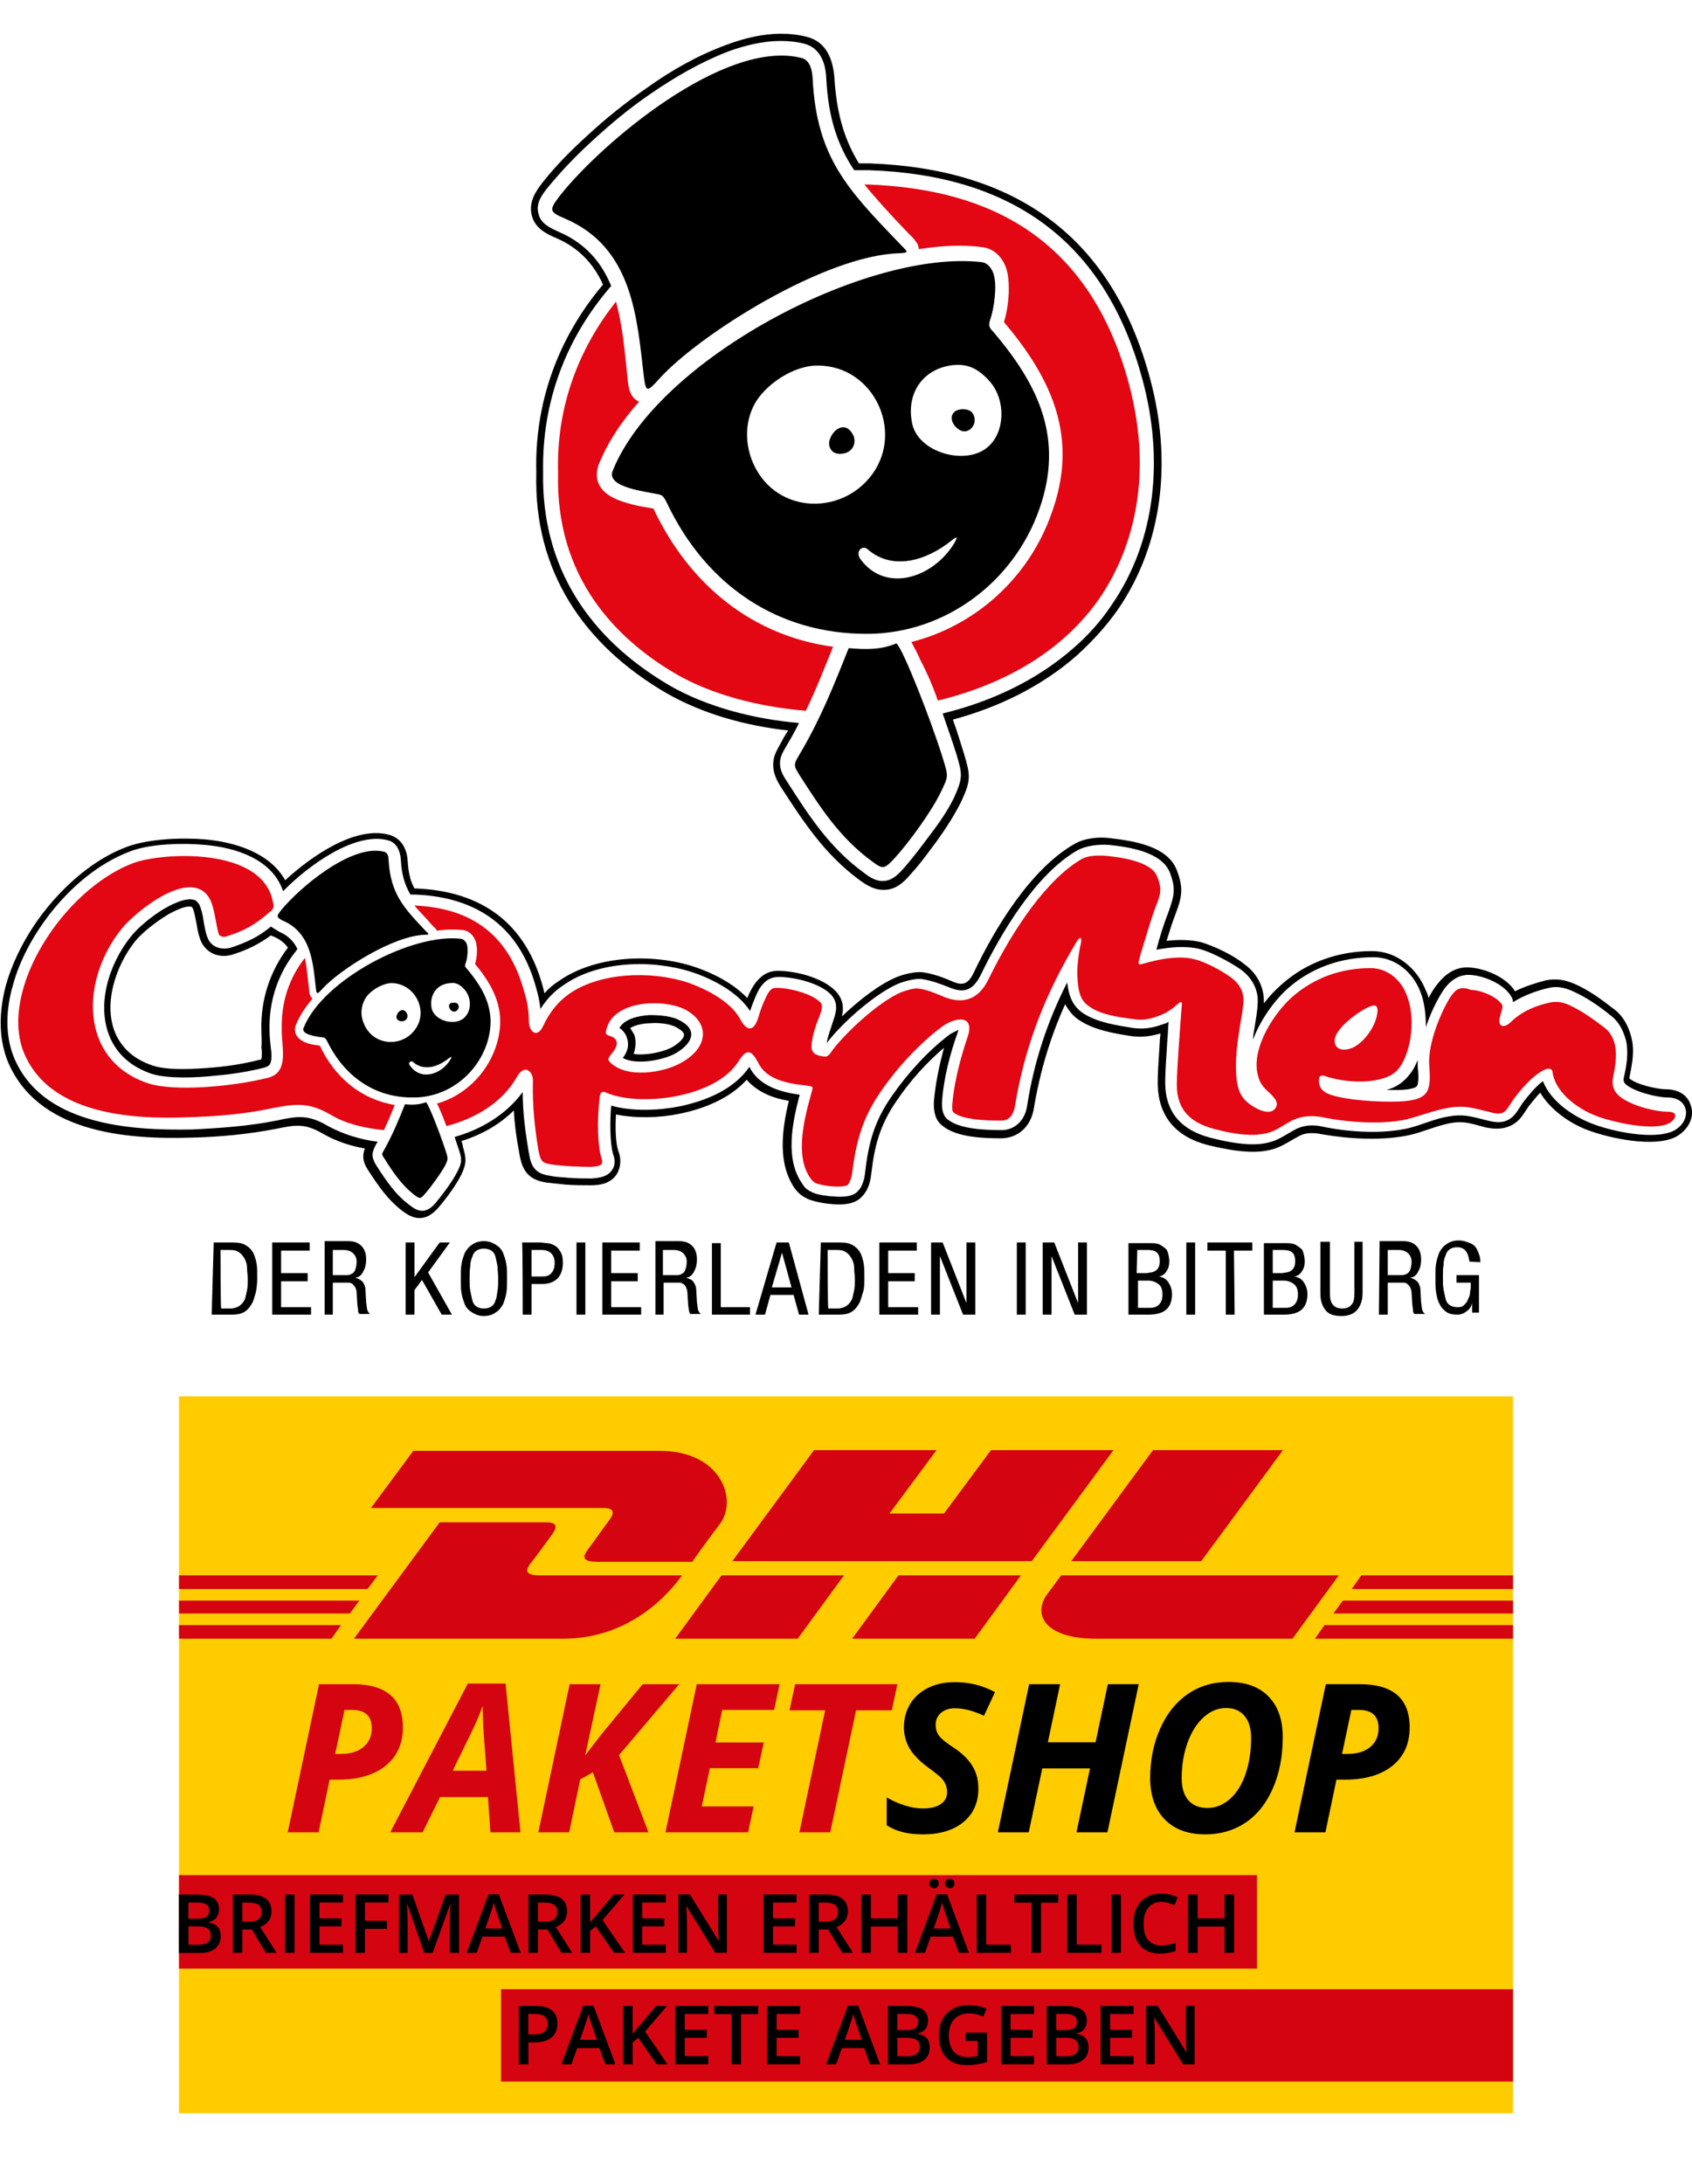 <?xml version="1.0" encoding="utf-8"?>
<!-- Generator: Adobe Illustrator 28.1.0, SVG Export Plug-In . SVG Version: 6.00 Build 0)  -->
<svg version="1.1" id="Ebene_1" xmlns="http://www.w3.org/2000/svg" xmlns:xlink="http://www.w3.org/1999/xlink" x="0px" y="0px"
	 viewBox="0 0 248.6 320.84" style="enable-background:new 0 0 248.6 320.84;" xml:space="preserve">
<style type="text/css">
	.st0{fill:#FFCC00;}
	.st1{fill:#D40511;}
	.st2{fill-rule:evenodd;clip-rule:evenodd;}
	.st3{fill-rule:evenodd;clip-rule:evenodd;fill:#E30613;}
</style>
<g>
	<rect x="26.3" y="205.1" class="st0" width="196" height="105.3"/>
	<g>
		<g>
			<g>
				<polygon class="st1" points="26.3,235.1 52.8,235.1 51.4,237 26.3,237 				"/>
				<polygon class="st1" points="26.3,231.4 55.5,231.4 54,233.4 26.3,233.4 				"/>
				<polygon class="st1" points="26.3,238.7 50.1,238.7 48.7,240.7 26.3,240.7 				"/>
			</g>
			<g>
				<polygon class="st1" points="222.3,237 195.9,237 197.3,235.1 222.3,235.1 				"/>
				<polygon class="st1" points="222.3,240.7 193.2,240.7 194.6,238.7 222.3,238.7 				"/>
				<polygon class="st1" points="200,231.4 222.3,231.4 222.3,233.4 198.6,233.4 				"/>
			</g>
		</g>
		<g>
			<path class="st1" d="M52,240.7l12.6-17.1h15.6c1.7,0,1.7,0.7,0.9,1.8c-0.9,1.2-2.3,3.2-3.2,4.3c-0.4,0.6-1.2,1.7,1.4,1.7h20.9
				c-1.7,2.4-7.4,9.3-17.5,9.3H52z"/>
			<path class="st1" d="M124,231.4l-6.8,9.3h-18l6.8-9.3H124z"/>
			<path class="st1" d="M150,231.4l-6.8,9.3h-18l6.8-9.3H150z"/>
			<path class="st1" d="M155.9,231.4c0,0-1.3,1.8-2,2.7c-2.3,3.1-0.3,6.6,7.1,6.6h28.9l6.8-9.3H155.9z"/>
		</g>
		<g>
			<path class="st1" d="M60.8,213l-6.3,8.5h34.1c1.7,0,1.7,0.7,0.9,1.8c-0.9,1.2-2.3,3.2-3.2,4.4c-0.4,0.6-1.2,1.7,1.4,1.7h14
				c0,0,2.2-3.1,4.1-5.6c2.6-3.5,0.2-10.7-8.9-10.7H60.8V213z"/>
			<polygon class="st1" points="151.6,229.3 107.6,229.3 119.6,213 137.6,213 130.7,222.3 138.7,222.3 145.6,213 163.6,213 			"/>
			<path class="st1" d="M188.5,213l-12,16.3h-19.1l12-16.3H188.5z"/>
		</g>
	</g>
</g>
<rect x="73.61" y="292.18" class="st1" width="148.69" height="13.57"/>
<g>
	<path d="M217.5,185.4c0-0.3,0-0.5-0.1-0.9c-0.1-0.3-0.2-0.6-0.4-1s-0.5-0.7-1-0.9s-1-0.4-1.7-0.4s-1.3,0.2-1.7,0.5
		c-0.5,0.3-0.8,0.7-1.1,1.2c-0.2,0.5-0.4,1.1-0.5,1.7c-0.1,0.6-0.1,1.3-0.1,2.1s0,1.5,0.1,2.1s0.2,1.2,0.5,1.7
		c0.2,0.5,0.6,0.9,1,1.2s1,0.4,1.6,0.4s1-0.2,1.4-0.5s0.7-0.7,0.8-1.2l0,0v1.4h1v-5.5H214v1.1h2.1c0,0.5,0,0.9-0.1,1.3
		c0,0.4-0.1,0.8-0.3,1.1c-0.1,0.4-0.3,0.6-0.6,0.9s-0.6,0.3-1,0.3s-0.8-0.1-1.1-0.3s-0.5-0.5-0.6-0.9s-0.2-0.9-0.3-1.4
		s-0.1-1.1-0.1-1.8s0-1.3,0.1-1.8c0-0.5,0.1-1,0.3-1.4c0.1-0.4,0.3-0.7,0.6-0.9s0.6-0.3,1.1-0.3c0.6,0,1,0.2,1.3,0.6
		c0.3,0.4,0.4,0.9,0.5,1.5L217.5,185.4L217.5,185.4z M203.9,183.6h1.6c0.6,0,1.1,0.2,1.4,0.5c0.3,0.3,0.5,0.7,0.5,1.2
		s-0.1,0.9-0.2,1.2c-0.1,0.3-0.3,0.5-0.5,0.6s-0.4,0.2-0.7,0.2c-0.2,0-0.5,0-0.8,0h-1.3V183.6z M202.6,193.1h1.3v-4.7h1.8
		c0.2,0,0.4,0,0.6,0c0.2,0,0.3,0.1,0.5,0.2c0.1,0.1,0.3,0.3,0.4,0.5s0.2,0.5,0.2,0.8l0.1,1.6c0,0.3,0.1,0.6,0.1,0.9s0.1,0.5,0.2,0.6
		h1.6c-0.2-0.1-0.3-0.3-0.4-0.5s-0.1-0.6-0.2-1.2l-0.1-1.8c0-0.5-0.2-0.9-0.4-1.2c-0.3-0.3-0.6-0.5-1.1-0.6l0,0c0.6-0.1,1-0.5,1.2-1
		c0.3-0.5,0.4-1.1,0.4-1.7c0-0.8-0.2-1.5-0.7-2s-1.1-0.7-2-0.7h-3.4L202.6,193.1L202.6,193.1z M194,190c0,1.1,0.3,1.9,0.8,2.5
		s1.3,0.8,2.3,0.8s1.8-0.3,2.3-0.9s0.8-1.4,0.8-2.5v-7.5H199v7.5c0,0.8-0.1,1.4-0.4,1.7c-0.3,0.4-0.7,0.6-1.4,0.6
		c-0.6,0-1.1-0.2-1.4-0.6c-0.3-0.4-0.4-0.9-0.4-1.7v-7.5H194V190L194,190z M187,183.6h1.5c0.6,0,1.1,0.1,1.4,0.4
		c0.3,0.3,0.4,0.7,0.4,1.3c0,0.4-0.1,0.7-0.2,0.9c-0.1,0.2-0.3,0.4-0.5,0.5s-0.4,0.2-0.6,0.2c-0.2,0-0.4,0.1-0.6,0.1H187V183.6
		L187,183.6z M185.7,193.1h2.9c1.1,0,2-0.2,2.6-0.7s0.9-1.3,0.9-2.3c0-0.7-0.2-1.2-0.5-1.7s-0.8-0.8-1.4-0.9l0,0
		c0.5-0.1,0.9-0.4,1.1-0.8c0.3-0.4,0.4-0.9,0.4-1.4s-0.1-0.9-0.2-1.3c-0.1-0.4-0.3-0.6-0.6-0.8s-0.5-0.4-0.9-0.5s-0.7-0.1-1-0.1
		h-3.3V193.1L185.7,193.1z M187,188.1h1.6c0.6,0,1.1,0.2,1.5,0.5s0.6,0.8,0.6,1.5c0,0.6-0.1,1-0.4,1.4s-0.8,0.6-1.4,0.6H187V188.1z
		 M181.3,183.7h2.7v-1.2h-6.6v1.2h2.7v9.4h1.3L181.3,183.7L181.3,183.7z M174.3,193.1h1.3v-10.6h-1.3V193.1z M167.1,183.6h1.5
		c0.6,0,1.1,0.1,1.4,0.4c0.3,0.3,0.4,0.7,0.4,1.3c0,0.4-0.1,0.7-0.2,0.9c-0.1,0.2-0.3,0.4-0.5,0.5s-0.4,0.2-0.6,0.2
		c-0.2,0-0.4,0.1-0.6,0.1H167L167.1,183.6L167.1,183.6z M165.8,193.1h2.9c1.1,0,2-0.2,2.6-0.7s0.9-1.3,0.9-2.3
		c0-0.7-0.2-1.2-0.5-1.7s-0.8-0.8-1.4-0.9l0,0c0.5-0.1,0.9-0.4,1.1-0.8c0.3-0.4,0.4-0.9,0.4-1.4s-0.1-0.9-0.2-1.3
		c-0.1-0.4-0.3-0.6-0.6-0.8s-0.5-0.4-0.9-0.5s-0.7-0.1-1-0.1h-3.3V193.1z M167.1,188.1h1.6c0.6,0,1.1,0.2,1.5,0.5s0.6,0.8,0.6,1.5
		c0,0.6-0.1,1-0.4,1.4c-0.3,0.4-0.8,0.6-1.4,0.6h-1.8v-4H167.1z M153.2,193.1h1.3v-8.6l0,0l3.4,8.6h1.8v-10.6h-1.3v8.9l0,0l-3.5-8.9
		h-1.7V193.1z M149.4,193.1h1.3v-10.6h-1.3V193.1z M136.8,193.1h1.3v-8.6l0,0l3.4,8.6h1.8v-10.6H142v8.9l0,0l-3.5-8.9h-1.7V193.1z
		 M129.2,193.1h5.7V192h-4.4v-3.8h3.9V187h-3.9v-3.3h4.2v-1.2h-5.5V193.1L129.2,193.1z M120.3,193.1h3c0.7,0,1.3-0.1,1.8-0.4
		c0.5-0.3,0.8-0.7,1.1-1.2c0.3-0.5,0.4-1.1,0.6-1.7s0.2-1.3,0.2-2c0-0.8,0-1.6-0.1-2.2c-0.1-0.6-0.3-1.2-0.5-1.6
		c-0.3-0.5-0.6-0.8-1.1-1.1s-1.1-0.4-1.9-0.4h-2.8L120.3,193.1L120.3,193.1z M121.6,183.6h1.4c0.6,0,1,0.1,1.4,0.4
		c0.3,0.2,0.6,0.6,0.8,1c0.2,0.4,0.3,0.8,0.3,1.3s0.1,1,0.1,1.6s0,1.1-0.1,1.6s-0.2,0.9-0.3,1.3c-0.2,0.4-0.4,0.7-0.8,1
		c-0.3,0.2-0.8,0.4-1.3,0.4h-1.4C121.6,192,121.6,183.6,121.6,183.6z M114.9,184L114.9,184l1.4,5.1h-2.9L114.9,184z M111,193.1h1.4
		l0.8-2.9h3.4l0.8,2.9h1.4l-2.9-10.6h-1.8L111,193.1z M104.6,193.1h5.6V192h-4.3v-9.4h-1.3C104.6,182.6,104.6,193.1,104.6,193.1z
		 M97.5,183.6H99c0.6,0,1.1,0.2,1.4,0.5s0.5,0.7,0.5,1.2s-0.1,0.9-0.2,1.2s-0.3,0.5-0.5,0.6s-0.4,0.2-0.7,0.2c-0.2,0-0.5,0-0.8,0
		h-1.3v-3.7H97.5z M96.2,193.1h1.3v-4.7h1.8c0.2,0,0.4,0,0.6,0s0.3,0.1,0.5,0.2s0.3,0.3,0.4,0.5s0.2,0.5,0.2,0.8l0.1,1.6
		c0,0.3,0.1,0.6,0.1,0.9c0.1,0.3,0.1,0.5,0.2,0.6h1.6c-0.2-0.1-0.3-0.3-0.4-0.5s-0.1-0.6-0.2-1.2l-0.1-1.8c0-0.5-0.2-0.9-0.4-1.2
		s-0.6-0.5-1.1-0.6l0,0c0.6-0.1,1-0.5,1.2-1c0.3-0.5,0.4-1.1,0.4-1.7c0-0.8-0.2-1.5-0.7-2s-1.1-0.7-2-0.7h-3.4v10.8H96.2z
		 M88.5,193.1h5.7V192h-4.4v-3.8h3.9V187h-3.9v-3.3H94v-1.2h-5.5V193.1L88.5,193.1z M84.7,193.1H86v-10.6h-1.3V193.1z M78.1,183.6
		h1.5c0.6,0,1.1,0.2,1.4,0.5s0.5,0.8,0.5,1.4c0,0.7-0.2,1.2-0.5,1.5c-0.3,0.4-0.8,0.5-1.3,0.5h-1.6
		C78.1,187.6,78.1,183.6,78.1,183.6z M76.8,193.1h1.3v-4.5h1.6c0.9,0,1.7-0.3,2.2-0.8s0.8-1.3,0.8-2.3c0-0.7-0.1-1.3-0.4-1.7
		c-0.2-0.4-0.5-0.7-0.9-0.9s-0.7-0.3-1-0.3s-0.7-0.1-1-0.1h-2.7C76.8,182.5,76.8,193.1,76.8,193.1z M71.1,183.4
		c0.4,0,0.8,0.1,1.1,0.3c0.3,0.2,0.5,0.5,0.6,0.9s0.2,0.9,0.3,1.4c0,0.5,0.1,1.1,0.1,1.8s0,1.3-0.1,1.8s-0.1,1-0.3,1.4
		c-0.1,0.4-0.3,0.7-0.6,0.9c-0.3,0.2-0.6,0.3-1.1,0.3s-0.8-0.1-1.1-0.3c-0.3-0.2-0.5-0.5-0.6-0.9s-0.2-0.9-0.3-1.4
		c-0.1-0.5-0.1-1.1-0.1-1.8s0-1.3,0.1-1.8c0-0.5,0.1-1,0.3-1.4c0.1-0.4,0.3-0.7,0.6-0.9C70.3,183.5,70.7,183.4,71.1,183.4z
		 M71.1,182.3c-0.7,0-1.3,0.2-1.7,0.5c-0.5,0.3-0.8,0.7-1.1,1.2c-0.2,0.5-0.4,1.1-0.5,1.7c-0.1,0.6-0.1,1.3-0.1,2.1s0,1.5,0.1,2.1
		s0.3,1.2,0.5,1.7s0.6,0.9,1.1,1.2s1,0.5,1.7,0.5s1.3-0.2,1.7-0.5c0.5-0.3,0.8-0.7,1.1-1.2c0.2-0.5,0.4-1.1,0.5-1.7
		c0.1-0.6,0.1-1.3,0.1-2.1s0-1.5-0.1-2.1s-0.3-1.2-0.5-1.7s-0.6-0.9-1.1-1.2S71.8,182.3,71.1,182.3z M59.6,193.1h1.3v-3.6L62,188
		l2.9,5.1h1.5l-3.5-6.2l3.2-4.4h-1.5l-3.7,5.1l0,0v-5.1h-1.3C59.6,182.5,59.6,193.1,59.6,193.1z M48.9,183.6h1.6
		c0.6,0,1.1,0.2,1.4,0.5c0.3,0.3,0.5,0.7,0.5,1.2s-0.1,0.9-0.2,1.2c-0.1,0.3-0.3,0.5-0.5,0.6s-0.4,0.2-0.7,0.2c-0.2,0-0.5,0-0.8,0
		h-1.3V183.6z M47.6,193.1h1.3v-4.7h1.8c0.2,0,0.4,0,0.6,0c0.2,0,0.3,0.1,0.5,0.2c0.1,0.1,0.3,0.3,0.4,0.5s0.2,0.5,0.2,0.8l0.1,1.6
		c0,0.3,0.1,0.6,0.1,0.9s0.1,0.5,0.2,0.6h1.6c-0.2-0.1-0.3-0.3-0.4-0.5s-0.1-0.6-0.2-1.2l-0.1-1.8c0-0.5-0.2-0.9-0.4-1.2
		c-0.3-0.3-0.6-0.5-1.1-0.6l0,0c0.6-0.1,1-0.5,1.2-1c0.3-0.5,0.4-1.1,0.4-1.7c0-0.8-0.2-1.5-0.7-2s-1.1-0.7-2-0.7h-3.4v10.8H47.6z
		 M40,193.1h5.7V192h-4.4v-3.8h3.9V187h-3.9v-3.3h4.2v-1.2H40V193.1z M31.1,193.1h3c0.7,0,1.3-0.1,1.8-0.4c0.5-0.3,0.8-0.7,1.1-1.2
		s0.4-1.1,0.6-1.7c0.1-0.6,0.2-1.3,0.2-2c0-0.8,0-1.6-0.1-2.2c-0.1-0.6-0.3-1.2-0.5-1.6c-0.3-0.5-0.6-0.8-1.1-1.1s-1.1-0.4-1.9-0.4
		h-2.8L31.1,193.1L31.1,193.1z M32.4,183.6h1.4c0.6,0,1,0.1,1.4,0.4c0.3,0.2,0.6,0.6,0.8,1s0.3,0.8,0.3,1.3s0.1,1,0.1,1.6
		s0,1.1-0.1,1.6s-0.2,0.9-0.3,1.3c-0.2,0.4-0.4,0.7-0.8,1c-0.3,0.2-0.8,0.4-1.3,0.4h-1.4C32.4,192,32.4,183.6,32.4,183.6z"/>
	<path class="st2" d="M59.2,150c0.6-0.1,0.8-0.7,0.6-1.1c-0.5-1-1.3-0.4-1.5,0.2C58.1,149.5,58.4,150.1,59.2,150 M66.4,148.5
		c0.5,0.3,1-0.2,1-0.6c0-0.5-0.4-0.7-0.8-0.6C65.8,147.2,65.8,148.1,66.4,148.5z M60.7,156c1.6,1.4,3.7,0.7,5.3-0.6
		c0.2-0.1,0.5-0.4,0.2,0.2c-1.3,2.2-4.3,3.2-5.9,1C59.8,156.1,60.4,155.7,60.7,156z M57.6,144.4c-1.3,0-2.8,0.9-3.6,1.8
		c-0.8,1-1.2,2.5-0.6,4c1.3,3.5,5.7,3.7,7.6,1C63,148.5,61,144.5,57.6,144.4z M63.4,148c0.3,1.9,3.4,2.8,4.8,1.5
		c1.1-1,1.1-2.9,0.1-4.1c-0.7-0.8-1.3-1.1-2.1-1C64.2,144.5,63.1,146.1,63.4,148z M44.6,151c2.8-7.1,16-14,23.2-13.1
		c0.4,0.1,0.7,0.5,0.8,0.8c0.2,0.7,0.1,2.1-0.2,2.8c-0.1,0.4-0.1,0.5,0.2,0.8c2.8,3.3,4.4,6.6,2.9,11.1c-1.6,4.6-5.9,7.8-10.7,7.8
		c-5.7,0.1-10.2-3.1-12.7-8.2c-0.2-0.4-0.3-0.5-0.5-0.6C46.7,152.3,44.2,152,44.6,151z M41.3,133.7c2.6-3.2,10.3-9.8,15.1-8.6
		c0.4,0.1,0.7,0.4,0.7,1.3c0.3,4.9,2.2,6.9,5.4,10.3c0.5,0.5,0.7,0.6,0,0.6c-4.7,0.1-12.5,5.1-15.1,7.9c-0.8,0.9-0.9,0.9-1-0.1
		c-0.4-3.5-0.6-8.1-4.9-9.9C40.6,134.7,40.6,134.6,41.3,133.7z M59.5,162.2c-0.9,2.3-1.8,4.4-3,6.6c-0.4,0.7-0.5,0.7,0,1.4
		c1.2,1.9,2.5,3.9,4.5,5.4c0.7,0.5,0.8,0.5,1.4-0.2c0.9-1,2.4-3.1,3-4.2c0.4-0.9,0.5-0.9,0.1-2.1c-0.7-2.2-2.5-6.9-2.9-7.2
		C61.5,162.3,60.5,162.3,59.5,162.2z M91.5,155.4c2,1.1,5.9,0.3,7.6-0.6c2.4-1.3,3.7-3.4,0.8-4.9c-1.2-0.7-3.1-0.8-4.5-0.8
		c-1.5,0.1-3.6,0.5-4.4,1.9c0.5,0.3,0.9,0.8,1.1,1.4C92.5,153.5,92.2,154.5,91.5,155.4z M208.3,155.7c-0.3,0.7-0.6,1.4-1.1,2
		c-0.9,1.2-2,2-3.5,2.4h-0.1c0.7,0,1.3,0,1.9,0c0.5,0,2.4-0.1,2.7-0.6c0.3-0.4,0.2-2.2,0.1-2.8C208.3,156.5,208.3,156.1,208.3,155.7
		z M39.8,136.1c-1.8,1.5-3.5,2.3-5.9,3.1c-1.1,0.3-2.4,0.1-3.1-0.9c-0.6-0.8-0.8-2.6-1-3.7c-0.1-0.5-0.3-1.3-0.5-1.7
		c-0.2-0.3-0.4-0.6-0.7-0.7c-1.4-0.5-3.9,0.9-5,1.6c-1.4,0.9-3.3,2.4-4.4,3.8c-3.2,4-5.2,10.2-2.9,15.1c1.2,2.5,3.3,4.1,5.9,5
		c2.4,0.8,6.8,0.6,9.4,0.3c2.4-0.2,5-0.6,7.3-1.2c0.3-0.1,0.5-0.2,0.7-0.4c0.4-0.5,0.3-1.8,0.2-2.4c-0.1-0.9-0.2-1.8-0.2-2.7
		c-0.1-4.2,1.2-8.2,3.8-11.5l0.3-0.4c-0.5-1.1-1.4-2-2.6-2.5C40.6,136.6,40.1,136.3,39.8,136.1z M60.3,131.4h0.8
		c9.1,0.4,15.3,4.8,17.7,13.8c0.3,1,0.5,2,0.6,3c0.9-1.4,2-2.6,3.4-3.5c5.1-3.6,13.1-3.8,18.9-1.9c3,1,6.7,2.9,8.5,5.7
		c0.4-1.1,1-2.8,1.6-3.6c0.7-0.9,1.4-1.4,2.6-1.4c2.3,0,6.1,0.9,7.7,2.6c1.1,1.2,0.8,2.5,0.3,3.9c-0.3,1-0.7,2-0.9,3
		c0,0.1,0,0.2-0.1,0.3c2.4-3.2,7.5-7.6,10.8-8.9c0.8-0.3,2.3-0.7,3.2-0.6c1.4,0.2,2.7,0.7,4,1.2c2.3,1,3.6,0.4,4.7-1.8
		c3-6.2,8.1-14.8,14.2-18.3c1.3-0.7,3.1-0.9,4.6-0.8c2.9,0.3,7.8,1,9,4.1c0.9,2.4,0.6,3.4-0.2,5.7c-0.7,1.8-1.3,3.7-1.8,5.6
		c2.1-0.4,4.4-0.6,6.4-0.1c1.8,0.5,4.4,1.9,6,3c1.5,1.1,2.5,2.7,2.5,4.6c0,1.3-0.3,2.8-0.5,4.1c-0.1,0.5-0.2,1.1-0.2,1.6
		c1.1-2.9,3.1-5.7,5.1-7.5c3.5-3.1,7.9-4.6,12.6-4.6c3.2,0,5.8,2.2,6.9,5.1c0.6,1.5,0.8,3.3,0.8,5.2c0.6-1.9,1.6-4,2.6-5.5
		c0.9-1.3,2.2-2.3,3.9-2.2c2,0.1,4.9,1.3,6,3.1c0.2,0.3,0.3,0.6,0.3,0.9c1.6-1,3.5-1.7,5.3-2.1c1.2-0.3,2.4,0,3.5,0.5
		c2,0.9,3.9,2.2,5.6,3.6c1.2,0.9,1.8,2.2,2.2,3.6c0.4,1.8,0.1,3.7-0.3,5.4c-0.1,0.3-0.1,0.7,0.2,1c1.1,1.1,4.6,2,6.2,2
		c3.3,0,3.6,3.5,0.9,4.9c-2.9,1.4-9.1,0.1-12.1-1.1c-2.8-1.1-6-3.3-7.1-6.2c-1.1,0.8-2.2,2.2-2.9,3.1c-0.6,0.8-1,1.8-1.9,2.4
		c-1,0.7-2.1,0.6-3.3,0.3c-2.8-0.7-3.8-1.1-6.8-0.4c-1.6,0.4-3.2,1.1-4.8,1.5c-3.8,0.9-8.8,0.6-12.6-0.2c-1.3-0.3-2.6-0.3-3.9,0.3
		c-1.9,1-2.8,1.9-5.1,2.2c-2.4,0.3-5.3-0.3-7.6-0.9c-4.2-1.1-6.6-3.7-6.6-8.1c0-1.9,0.2-4,0.3-6c0.1-1,0.1-1.9,0.2-2.9
		c-0.3,0.2-0.7,0.3-1,0.4c-1.4,0.5-2.7,0.7-4.2,0.5c-2.4-0.4-5.3-0.8-7.4-2.2c-1.6-1.1-2.1-2.7-2.3-4.5c-2.9,5.7-4.9,11.7-5.9,18.2
		c-0.3,1.9-1.6,3.4-3.6,3.5c-2.3,0-6.3-0.1-8.1-1.6c-0.7-0.6-0.8-1.5-0.8-2.4c0.2-3.5,1.2-7.3,2.4-10.6v-0.1c-0.5,0.2-1,0.5-1.2,0.6
		c-3.2,2.4-6.2,5.7-8.5,9c-2.6,3.7-3.5,6.9-4,11.4c-0.1,0.9-0.4,2-1,2.6c-0.9,1.1-2.9,0.9-4.2,0.8c-0.8-0.1-1.7-0.2-2.4-0.5
		c-0.7-0.3-1.2-0.6-1.6-1.3c-2.6-3.6-1.5-9-0.4-13.1c-2.9-0.4-6-1.3-7.4-4.1c-2.2,3.3-6.4,5-10.2,5.8c-3,0.6-6.9,0.8-10.1-0.1
		c-0.2,2.3-0.2,5.5,0.3,7.2c0.3,0.8,0.3,1.6-0.2,2.3c-0.7,1-1.9,1.1-2.9,1.2c-1.1,0-2.4,0-3.5-0.1c-0.9-0.1-1.8-0.1-2.7-0.3
		c-2.2-0.3-2.8-1.4-3.1-3.4c-0.5-2.9-0.9-5.9-0.9-8.9c-2.4,3.3-6.1,5.5-10,6.6c0.2,0.6,0.4,1.2,0.6,1.8c0.5,1.5,0.5,1.9-0.2,3.3
		c-0.7,1.4-2.2,3.4-3.2,4.6c-1.2,1.4-2.3,1.5-3.7,0.4c-2.2-1.6-3.5-3.6-5-5.9c-0.8-1.3-0.7-1.9,0-3.2c0.1-0.1,0.1-0.2,0.2-0.3
		c-2.5-0.3-5.1-1.1-7.3-2.3c-2.9-1.7-4.4-1.5-7.6-0.8c-4,0.8-8.2,1.1-12.3,1.3C18.7,166.1,6,165.1,2,155.2
		c-1.3-3.3-1.1-7.1-0.1-10.5c1-3.7,3-7.3,5.3-10.3c3-3.9,7.1-7.5,11.8-9.3c3-1.2,7.9-1.3,11.1-1c4.6,0.4,9.9,2.1,11.5,6.8
		c3.8-3.9,10.6-8.7,15.3-7.5c1.4,0.3,1.9,1.6,2,2.9C59,128.5,59.5,130,60.3,131.4z M93.1,154.8c1.8,0.3,4.3-0.3,5.5-0.9
		c0.6-0.3,1.9-1.2,1.9-1.9c0-0.5-0.8-0.9-1.1-1.1c-1.1-0.6-2.8-0.7-3.9-0.6c-0.8,0-2.1,0.2-2.9,0.7c0.2,0.3,0.4,0.7,0.6,1
		C93.5,153,93.4,153.9,93.1,154.8z M38.4,151.2c-0.1-4.4,1.3-8.6,3.9-12c-0.4-0.6-1-1.1-1.8-1.5c-0.2-0.1-0.5-0.2-0.7-0.3
		c-1.8,1.3-3.4,2.1-5.6,2.8c-1.6,0.5-3.3,0.1-4.3-1.3c-0.8-1.1-0.9-2.8-1.2-4.1c-0.1-0.4-0.2-1.1-0.4-1.4c0-0.1-0.1-0.2-0.2-0.2
		c-0.9-0.3-3.3,1-4,1.5c-1.4,0.9-3.1,2.2-4.2,3.5c-2.9,3.6-4.9,9.5-2.8,13.9c1.1,2.2,2.9,3.6,5.3,4.4c2.3,0.8,6.5,0.5,8.9,0.3
		s4.8-0.6,7.1-1.2l0,0c0.1-0.4,0.1-1.4,0-1.7C38.5,153,38.4,152.1,38.4,151.2z M209.9,146.6c0.3-0.6,0.7-1.3,1.1-1.8
		c1.2-1.6,2.7-2.8,4.8-2.7c2.3,0.1,5.5,1.4,6.8,3.5c1.4-0.7,3-1.2,4.5-1.6c1.5-0.3,2.8-0.1,4.2,0.5c2.1,0.9,4,2.3,5.8,3.7
		c1.4,1,2.2,2.6,2.6,4.2c0.5,2,0.1,3.9-0.3,5.9c0,0,0,0,0,0.1c1,0.9,4.1,1.6,5.4,1.6c1.6,0,3.1,0.7,3.6,2.3c0.7,1.9-0.5,3.8-2.2,4.7
		c-3.2,1.6-9.7,0.2-12.9-1c-2.7-1-5.5-3-7-5.5c-0.6,0.6-1.2,1.4-1.7,2c-0.7,1-1.1,1.9-2.2,2.6c-1.3,0.8-2.7,0.8-4.1,0.5
		c-2.6-0.7-3.6-1.1-6.2-0.4c-1.6,0.4-3.2,1.1-4.9,1.5c-4,0.9-9,0.6-13-0.1c-1-0.2-2.2-0.3-3.2,0.2c-2.1,1.1-3,2-5.5,2.3
		s-5.5-0.3-8-0.9c-4.7-1.2-7.4-4.2-7.4-9.2c0-2,0.2-4,0.3-6c0-0.4,0.1-0.8,0.1-1.2c-1.4,0.4-2.7,0.6-4.2,0.4
		c-2.6-0.4-5.6-0.9-7.8-2.4c-0.9-0.6-1.5-1.4-2-2.3c-2.2,4.9-3.7,9.9-4.6,15.3c-0.4,2.5-2.1,4.3-4.7,4.4c-2.6,0-6.7-0.1-8.8-1.9
		c-1-0.8-1.2-2-1.2-3.3c0.2-2.7,0.8-5.5,1.5-8.1c-2.6,2.2-5,4.9-6.9,7.7c-2.5,3.6-3.3,6.6-3.8,10.9c-0.1,1.1-0.5,2.4-1.3,3.2
		c-1.2,1.4-3.4,1.3-5.1,1.1c-0.9-0.1-1.8-0.3-2.7-0.6c-0.9-0.4-1.5-0.8-2.1-1.6c-2.6-3.7-1.9-8.7-0.9-12.9c-2.4-0.4-4.6-1.3-6.2-3.1
		c-2.5,2.8-6.4,4.3-9.9,5c-2.9,0.6-6.3,0.7-9.3,0.1c-0.1,1.8-0.1,4.2,0.4,5.5c0.4,1.1,0.3,2.3-0.3,3.3c-0.9,1.3-2.3,1.6-3.8,1.6
		c-1.2,0-2.4,0-3.7-0.1c-0.9-0.1-1.9-0.2-2.8-0.3c-2.7-0.4-3.6-1.8-4-4.3c-0.4-2.1-0.7-4.2-0.8-6.3c-2.1,2.1-4.8,3.6-7.7,4.5
		c0.1,0.3,0.2,0.5,0.2,0.8c0.5,1.7,0.6,2.4-0.2,4.1c-0.8,1.6-2.2,3.5-3.4,4.9c-1.6,1.8-3.2,2-5.1,0.6c-2.3-1.7-3.7-3.8-5.2-6.1
		c-0.8-1.2-0.9-2.1-0.5-3.2c-2.2-0.4-4.3-1.1-6.2-2.2c-2.6-1.5-3.9-1.3-6.8-0.7c-4.1,0.8-8.3,1.2-12.5,1.3
		c-9.8,0.3-22.7-0.8-27-11.3c-1.4-3.6-1.2-7.5-0.2-11.2C2,140.8,4,137.1,6.4,134c3.1-4,7.4-7.8,12.2-9.6c3.2-1.2,8.1-1.4,11.6-1.1
		c4.4,0.4,9.5,2,11.7,6c3.9-3.6,10.3-8,15.2-6.7c1.9,0.5,2.7,2.1,2.8,3.9c0.1,1.4,0.3,2.8,1,4h0.2c9.7,0.4,16.2,5.1,18.7,14.6
		c0.1,0.3,0.1,0.5,0.2,0.8c0.6-0.7,1.3-1.3,2.1-1.8c5.4-3.8,13.8-4.1,19.9-2.1c2.7,0.9,5.7,2.4,7.8,4.6c0.3-0.8,0.7-1.5,1.1-2.1
		c0.9-1.2,1.9-1.9,3.4-1.9c2.6,0,6.6,1,8.5,3c1.1,1.2,1.2,2.4,0.9,3.7c2.5-2.4,5.6-4.8,8.1-5.8c1-0.4,2.6-0.8,3.7-0.7
		c1.5,0.2,2.9,0.7,4.3,1.3c1.7,0.8,2.5,0.4,3.3-1.3c3.1-6.5,8.3-15.1,14.7-18.8c1.5-0.9,3.6-1.1,5.2-0.9c3.4,0.4,8.5,1.1,9.9,4.7
		c1,2.6,0.8,3.9-0.2,6.5c-0.5,1.3-0.9,2.6-1.3,3.9c1.7-0.2,3.5-0.2,5.1,0.2c2,0.6,4.7,1.9,6.3,3.2c1.8,1.3,2.9,3.2,2.9,5.5
		c0,0.1,0,0.2,0,0.3c0.8-1.1,1.7-2,2.6-2.8c3.7-3.3,8.4-4.9,13.3-4.9c3.6,0,6.6,2.5,7.9,5.8C209.6,145.7,209.8,146.1,209.9,146.6z"
		/>
	<path class="st3" d="M201.4,147.8c0.7-0.3,1,0,1,0.6c-0.1,2.4-2.2,4.9-3.7,5.5c-1.1,0.5-2.6,0.4-2.6-1
		C196,151.1,199.9,148.3,201.4,147.8 M90,154.6c1.2-1.5,0.4-2.2-0.3-2.4c-0.4-0.1-0.7-0.3-0.7-0.5c0.6-4.8,8.4-5.1,11.7-3.4
		c3.7,2,3.4,5.7-0.8,7.9c-2.6,1.4-7.8,2.2-10.2-0.1C89.1,155.6,89.5,155.2,90,154.6z M213.2,146.3c-1.1,1.6-3.5,6.7-3.2,10.3
		c0.3,3.8-0.1,5-4.5,5.2c-3.1,0.1-7.6-0.2-10-1c-1.2-0.4-1.8-1.1-1.7-2.3c0-0.3,0.2-0.6,0.7-0.5c2.6,0.9,6.1,1.2,8.7,0.4
		c1-0.3,1.9-0.8,2.5-1.7c1.7-2.5,2.3-7.2,1-10.5c-0.8-2.2-2.8-4-5.3-4c-4.5,0-8.4,1.5-11.5,4.2c-2.7,2.4-5.8,7.2-5.2,11
		c0.3,1.7,0.9,2.3,1.9,3.2c0.7,0.7,1.5,1.5,0.6,2.4c-0.7,0.6-1.8,0.2-2.6-0.2c-2.2-1.2-2.9-2.4-3-5.7c-0.1-4.1,1.1-8.3,1.1-10.2
		c0-1.4-0.7-2.5-1.8-3.3c-1.6-1.2-4.1-2.4-5.4-2.7c-1.9-0.5-4.3-0.2-6.6,0.4c-1.9,0.5-1.8,0.7-1.3-1.2c0.6-1.9,1.5-5.1,2.2-6.9
		c0.7-1.8,1-2.5,0.2-4.5c-0.9-2.2-5.4-2.8-7.6-3c-1.2-0.1-2.7,0-3.5,0.5c-5,2.9-9.9,10-13.6,17.5c-1.3,2.8-3.5,4.1-6.9,2.6
		c-1.2-0.5-2.4-1-3.5-1.1c-0.6-0.1-1.8,0.3-2.4,0.5c-3.6,1.5-8.9,6.6-10.5,9c-0.2,0.3-0.5,0.5-0.8,0.5c-2-0.2-2.2-0.9-1.8-2.8
		c0.2-1,0.6-2.2,1-3.1c0.3-0.9,0.6-1.6,0.1-2.1c-1.3-1.3-4.6-2.1-6.4-2.1c-0.7,0-0.9,0.3-1.2,0.7c-0.2,0.3-1,1.9-1.5,3.7
		c-0.6,1.9-1.6,2.2-2.7,0.1c-1.5-2.7-5.4-4.5-7.7-5.3c-5.6-1.8-13-1.4-17.4,1.7c-1.7,1.2-2.9,2.8-3.8,4.7c-0.8,1.8-2.1,1-2.1-0.8
		c0-1.3-0.2-2.8-0.7-4.3c-2.7-10-9.8-12.3-16.1-12.6c0.7,0.9,1.6,1.7,2.5,2.8c0.1,0.1,0.2,0.2,0.4,0.4s0.3,0.3,0.4,0.5
		c1.3-0.2,2.6-0.2,3.8-0.1c0.9,0.1,1.6,0.8,1.9,1.7s0.2,2.3-0.1,3.3c3.1,3.7,4.7,7.4,3,12.3c-1.4,4-4.7,7.1-8.6,8.2
		c0.6,1.1,1.1,2.6,1.4,3.3c4.2-1.1,8.2-3.4,10.4-7.3c1.1-1.9,2.4-0.7,2.3,0.8c-0.1,3.5,0.3,7,0.8,10c0.3,1.4,0.4,1.9,1.7,2.1
		c1.7,0.3,4.8,0.4,6,0.4c1.3-0.1,1.9-0.2,1.6-1.2c-0.6-1.8-0.7-5.6-0.3-9c0.1-0.8,0.4-1,1-0.7c4.8,2.1,16,0.8,19.4-4.6
		c1.3-2.1,2-1.5,2.9,0.2c1.1,2.3,3.9,3,6.7,3.3c1.5,0.2,1.4,0.1,1.1,1.2c-1,3.6-2.5,9.2-0.1,12.5c0.3,0.4,0.4,0.5,0.8,0.7
		c1.3,0.5,4.2,0.7,4.7,0.2c0.2-0.3,0.5-0.9,0.6-1.7c0.6-4.7,1.5-8.1,4.3-12.1c2.4-3.5,5.7-7,8.9-9.4c2.1-1.5,4.8-1.7,3.8,1.4
		c-1.3,3.8-2.1,7.4-2.3,10.2c0,0.5,0,0.8,0.2,1c1.3,1.1,5,1.2,7,1.2c1.3,0,1.8-1,2-2c1.5-9.3,4.7-17,9.1-24.3
		c0.5-0.8,0.8-0.7,0.6,0.3c-0.4,1.6-0.6,4.1-0.5,4.9c0.1,2.3,0.5,3.5,1.7,4.3c1.6,1.2,4.2,1.6,6.6,1.9c1.2,0.2,2.3,0,3.4-0.4
		c1.2-0.4,2-0.9,3-1.8c0.9-0.8,0.6,0.1,0.6,0.6c-0.2,2.6-0.7,9.2-0.7,11.2c0,3.8,2.1,5.6,5.4,6.5c2.2,0.6,4.9,1.1,6.9,0.8
		c2-0.2,2.9-1.1,4.6-2c1.6-0.8,3.3-0.8,5-0.4c4.2,0.8,8.9,0.9,11.9,0.2c1.6-0.4,3.2-1,4.8-1.4c3.3-0.8,4.4-0.4,7.6,0.4
		c2.2,0.6,2.2-0.5,3.4-2.1s2.9-3.5,4.5-4.2c0.5-0.2,1-0.2,1.1,0.3c0.3,2.8,3.3,5.3,6.4,6.5c2.3,0.9,8.4,2.3,10.7,1.1
		c1-0.5,1.5-1.7-0.1-1.7c-2,0-5.9-1-7.4-2.5c-0.7-0.7-0.9-1.6-0.7-2.5c0.3-1.6,0.6-3.2,0.3-4.7c-0.2-1-0.7-2-1.5-2.6
		c-1.3-1-3.3-2.5-5.3-3.4c-0.9-0.4-1.6-0.5-2.5-0.4c-3.1,0.6-5,1.9-6,2.9c-0.9,0.9-1.8,0.8-1.7-0.3c0.1-0.8,0.6-1.8,0.4-2.2
		c-0.7-1.2-3.2-2.2-4.6-2.2C214.6,144.8,213.9,145.3,213.2,146.3z M48.7,163.8c2,1.2,4.7,1.9,7.7,2.2c0.6-1.2,1.1-2.5,1.6-3.7
		c-4.9-0.8-8.8-4-11-8.7c-0.4-0.1-0.8-0.1-1.2-0.2c-1-0.2-2.1-0.7-2.4-1.7c-0.1-0.4-0.1-0.8,0.1-1.2c0.5-1.3,1.4-2.6,2.4-3.8
		c-0.4-0.4-0.5-1-0.5-1.5c-0.2-1.5-0.3-3-0.6-4.5c-2.2,2.8-3.5,6.3-3.4,10.4c-0.1,2.5,1.2,6.4-2,7.2c-5.1,1.3-13.9,2.1-17.7,0.8
		c-10.1-3.4-9.9-15.2-3.8-22.7c1.9-2.4,10.2-9.2,12.9-4.4c0.8,1.4,1,4.6,1.4,5.3c0.2,0.3,0.7,0.4,1.2,0.2c2.5-0.8,4-1.6,6.3-3.6
		c0.5-0.4,0.6-0.7,0.4-1.4c-1.5-8.2-16.4-7.3-20.6-5.7c-10.2,3.9-19.7,18.6-16,27.8c3.6,8.8,15.1,9.9,24.3,9.5
		c3.4-0.1,7.9-0.4,12.1-1.3C43.8,162,45.6,162,48.7,163.8z"/>
</g>
<path class="st2" d="M124,66.6c1.4-0.3,1.8-1.6,1.4-2.6c-1.1-2.3-3-1-3.5,0.6C121.6,65.5,122.1,67,124,66.6 M140.9,63.1
	c1.2,0.8,2.4-0.4,2.3-1.5c-0.1-1.2-0.9-1.5-1.8-1.5C139.4,60.2,139.4,62.1,140.9,63.1z M127.5,80.7c3.7,3.2,8.7,1.6,12.3-1.3
	c0.4-0.3,1.2-1,0.4,0.4c-3.1,5.1-10.1,7.4-13.8,2.3C125.6,80.9,126.8,80,127.5,80.7z M120.3,53.7c-3.1-0.1-6.6,2-8.5,4.3
	c-1.9,2.2-2.7,5.8-1.4,9.4c3,8.1,13.2,8.6,17.8,2.2C132.8,63.2,128.3,53.8,120.3,53.7z M134,62.1c0.8,4.4,8,6.4,11.2,3.5
	c2.5-2.2,2.6-6.9,0.2-9.6c-1.6-1.8-3.1-2.5-5-2.4C135.8,53.9,133.1,57.6,134,62.1z M90,69.2c6.6-16.5,37.4-32.6,54.2-30.7
	c1,0.1,1.6,1.1,1.8,1.8c0.5,1.6,0.1,4.9-0.5,6.6c-0.3,0.9-0.2,1.2,0.5,1.9c6.5,7.7,10.4,15.5,6.7,26c-3.8,10.8-13.9,18.2-25.1,18.3
	c-13.4,0.1-23.9-7.2-29.6-19.2c-0.5-1-0.7-1.2-1.3-1.3C94.9,72.2,89.1,71.6,90,69.2z M82.3,28.7c6-7.6,24.1-23,35.4-20.2
	c0.9,0.2,1.6,1,1.7,3.1c0.6,11.5,5.1,16.2,12.7,24.1c1.2,1.3,1.7,1.4,0,1.5c-10.9,0.3-29.3,11.9-35.2,18.4c-1.8,2-2,2.1-2.3-0.3
	c-1-8.3-1.5-18.9-11.6-23.2C80.6,31.1,80.7,30.8,82.3,28.7z M124.7,95.2c-2.2,5.5-4.1,10.3-7.1,15.4c-1,1.7-1.1,1.7-0.1,3.3
	c2.9,4.5,5.8,9.1,10.6,12.6c1.6,1.2,1.8,1.2,3.3-0.4c2.2-2.4,5.6-7.1,6.9-9.9c1-2.1,1.1-2.1,0.2-4.9c-1.6-5.2-5.8-16-6.8-16.8
	C129.4,95.5,127,95.4,124.7,95.2z M89.8,42c-1.4-3.4-3.7-6.2-7.6-7.9c-1.3-0.6-2.8-1.2-3.1-2.8c-0.4-1.5,0.6-2.8,1.5-3.9
	c1.9-2.3,4.1-4.6,6.3-6.6c2.8-2.6,5.7-5,8.8-7.1c3.5-2.4,7.3-4.6,11.2-6.1c3.5-1.3,7.5-2.1,11.2-1.2c2.4,0.6,3.2,2.8,3.3,5.1
	c0.3,5.9,1.7,9.9,4.1,13.5c0.7,0,1.5,0,2.2,0c20.8,0.7,34.7,10.3,40.2,30.9c3,11.2,2.1,23.3-4.6,33c-1.6,2.4-3.5,4.5-5.7,6.4
	c-5.4,4.7-12.1,7.8-19.1,9.5c0.7,2,1.4,4,2,5.9c0.9,3,1,3.5-0.3,6.4c-0.9,1.9-2.3,3.9-3.6,5.6c-1.2,1.6-2.4,3.2-3.7,4.7
	c-0.8,0.9-1.7,1.9-3,2c-1.2,0.1-2.2-0.6-3.1-1.3c-4.9-3.6-7.9-8.2-11.1-13.2c-0.6-0.9-1.1-1.7-1.1-2.8c0-1.1,0.6-1.9,1.1-2.8
	c0.6-1,1.2-2.1,1.7-3.1c-6.8-0.6-13.6-2.4-19-5.5c-11.8-6.9-18.9-17.4-18.6-31.4C79.6,59,83.2,49.6,89.8,42z M140,105.7
	c0.6,1.6,1.1,3.3,1.6,4.9c1,3.3,1.1,4-0.4,7.2c-1,2-2.3,4-3.6,5.8c-1.2,1.6-2.4,3.3-3.8,4.8c-1,1.2-2.1,2.2-3.7,2.3
	c-1.5,0.1-2.7-0.6-3.9-1.5c-5-3.7-8.1-8.4-11.4-13.5c-0.7-1.1-1.2-2.1-1.2-3.4s0.6-2.2,1.2-3.3c0.3-0.6,0.6-1.1,1-1.7
	c-6.2-0.7-12.5-2.4-17.9-5.5c-12.2-7.1-19.5-18-19.1-32.3c-0.3-10.3,3.2-19.9,9.8-27.7c-1.4-3.1-3.6-5.4-6.8-6.8
	c-1.7-0.7-3.3-1.6-3.7-3.5c-0.4-1.9,0.6-3.4,1.7-4.8c1.9-2.4,4.1-4.6,6.4-6.7c2.8-2.6,5.8-5,9-7.2c3.5-2.5,7.4-4.7,11.5-6.2
	c3.7-1.4,7.9-2.2,11.8-1.2c2.9,0.7,3.9,3.3,4.1,6.1c0.3,4.6,1.2,8.6,3.6,12.5c0.5,0,1.1,0,1.6,0c21.4,0.8,35.6,10.7,41.2,31.7
	c3.1,11.5,2.1,23.9-4.8,33.9c-1.7,2.4-3.7,4.6-5.9,6.6C153.1,100.8,146.7,103.9,140,105.7z"/>
<path class="st3" d="M137.8,102.9c9.5-2.3,18.3-7.1,23.8-15.1c4.3-6.3,8.1-16.9,4.3-31.3c-6.3-23.7-23.4-28.8-38.3-29.4
	c-0.2,0-0.4,0-0.6,0c1.8,2.2,3.9,4.5,6.4,7.1c0.3,0.3,0.6,0.6,0.8,0.8c0.4,0.5,0.8,1,0.8,1.6c3.2-0.5,6.4-0.7,9.3-0.3
	c1.8,0.2,3.1,1.6,3.6,3.3c0.6,2.1,0.3,5.6-0.4,7.7l0,0c7.2,8.5,11,17.1,7,28.1c-3.3,9.4-11.1,16.5-20.6,18.9c0.5,0.9,1,1.9,1.3,2.6
	C136.3,99,137.1,100.9,137.8,102.9 M99.5,99.1c4.9,2.8,11.6,4.7,18.9,5.3c1.5-3.1,2.7-6.2,4-9.4c-11.8-1.6-21-9-26.3-20.1
	c0-0.1-0.1-0.2-0.1-0.2c-1-0.2-2-0.3-3.1-0.6c-1.9-0.5-4.5-1.3-5.1-3.5c-0.2-0.7-0.1-1.5,0.1-2.2c1.3-3.3,3.4-6.5,6-9.4
	c-1.4-0.6-1.6-2.2-1.7-3.5c-0.4-3.7-0.7-7.6-1.7-11.2C85.2,51,81.7,59.5,82,69.5C81.6,84.8,90.5,93.9,99.5,99.1z"/>
<g>
	<path class="st1" d="M59.19,253.72c0,2.39-0.84,4.27-2.52,5.63c-1.68,1.36-4,2.05-6.96,2.05h-1.28l-1.62,7.74h-4.54l4.6-21.76h5.03
		c2.4,0,4.22,0.53,5.45,1.58C58.58,250.02,59.19,251.61,59.19,253.72z M49.25,257.62h0.83c1.41,0,2.52-0.34,3.33-1.03
		c0.81-0.68,1.21-1.6,1.21-2.75c0-1.79-0.97-2.68-2.9-2.68h-1.1L49.25,257.62z"/>
	<path class="st1" d="M71.69,263.96h-7.04l-2.56,5.18h-4.76l11.4-21.85h5.55l2.19,21.85h-4.42L71.69,263.96z M71.47,260.09
		l-0.39-5.21c-0.1-1.3-0.15-2.55-0.15-3.76v-0.54c-0.44,1.19-0.98,2.45-1.62,3.78l-2.8,5.73H71.47z"/>
	<path class="st1" d="M95.28,269.14h-5.03l-3.14-8.81l-1.86,1.04l-1.62,7.77h-4.54l4.6-21.76h4.55l-2.26,10.45l2.35-3.05l6.09-7.4
		h5.37l-8.84,10.42L95.28,269.14z"/>
	<path class="st1" d="M109.92,269.14H97.77l4.6-21.76h12.17l-0.8,3.78h-7.62l-1,4.78h7.1l-0.82,3.78h-7.1l-1.19,5.61h7.62
		L109.92,269.14z"/>
	<path class="st1" d="M121.99,269.14h-4.54l3.78-17.92H116l0.82-3.84h15.03l-0.82,3.84h-5.25L121.99,269.14z"/>
	<path d="M143.75,262.71c0,2.07-0.73,3.71-2.2,4.92c-1.47,1.21-3.46,1.81-5.97,1.81c-2.19,0-3.96-0.45-5.3-1.34v-4.08
		c1.91,1.07,3.69,1.61,5.33,1.61c1.11,0,1.98-0.21,2.6-0.63s0.94-1,0.94-1.73c0-0.43-0.07-0.8-0.2-1.12
		c-0.13-0.32-0.32-0.62-0.57-0.9c-0.25-0.28-0.86-0.78-1.85-1.52c-1.37-0.98-2.33-1.96-2.89-2.92c-0.56-0.96-0.83-2-0.83-3.11
		c0-1.28,0.31-2.42,0.92-3.43c0.62-1.01,1.49-1.79,2.63-2.35s2.44-0.84,3.92-0.84c2.15,0,4.12,0.49,5.91,1.47l-1.62,3.47
		c-1.55-0.73-2.98-1.1-4.29-1.1c-0.82,0-1.5,0.22-2.02,0.67c-0.53,0.45-0.79,1.04-0.79,1.77c0,0.61,0.16,1.13,0.49,1.58
		c0.33,0.45,1.06,1.05,2.2,1.79c1.2,0.79,2.1,1.67,2.69,2.63C143.45,260.31,143.75,261.43,143.75,262.71z"/>
	<path d="M162.71,269.14h-4.55l1.99-9.39h-7.01l-1.99,9.39h-4.54l4.6-21.76h4.55l-1.8,8.53h7.01l1.8-8.53h4.54L162.71,269.14z"/>
	<path d="M188.47,255.18c0,2.81-0.49,5.32-1.47,7.54c-0.98,2.22-2.33,3.89-4.03,5.02c-1.71,1.13-3.67,1.7-5.89,1.7
		c-2.54,0-4.52-0.73-5.95-2.2c-1.42-1.46-2.14-3.5-2.14-6.09c0-2.63,0.49-5.05,1.47-7.25c0.98-2.21,2.34-3.9,4.06-5.08
		c1.73-1.18,3.72-1.77,5.98-1.77c2.53,0,4.49,0.71,5.88,2.14C187.78,250.61,188.47,252.61,188.47,255.18z M180.14,250.88
		c-1.2,0-2.3,0.45-3.3,1.36c-1,0.91-1.79,2.16-2.36,3.74c-0.57,1.59-0.86,3.31-0.86,5.16c0,1.46,0.33,2.56,0.99,3.3
		s1.59,1.12,2.79,1.12c1.2,0,2.29-0.43,3.28-1.29c0.99-0.86,1.76-2.08,2.31-3.66s0.83-3.35,0.83-5.31c0-1.41-0.32-2.5-0.97-3.27
		S181.31,250.88,180.14,250.88z"/>
	<path d="M207.12,253.72c0,2.39-0.84,4.27-2.52,5.63c-1.68,1.36-4,2.05-6.96,2.05h-1.28l-1.62,7.74h-4.54l4.6-21.76h5.03
		c2.4,0,4.22,0.53,5.45,1.58C206.5,250.02,207.12,251.61,207.12,253.72z M197.18,257.62h0.83c1.41,0,2.52-0.34,3.33-1.03
		c0.81-0.68,1.21-1.6,1.21-2.75c0-1.79-0.97-2.68-2.9-2.68h-1.1L197.18,257.62z"/>
</g>
<g>
	<path d="M81.9,297.23c0,0.89-0.29,1.58-0.88,2.06S79.6,300,78.52,300h-0.89v3.21h-1.4v-8.57h2.47c1.07,0,1.87,0.22,2.41,0.66
		S81.9,296.38,81.9,297.23z M77.63,298.82h0.74c0.72,0,1.25-0.12,1.58-0.38s0.5-0.64,0.5-1.17c0-0.49-0.15-0.86-0.45-1.1
		s-0.77-0.36-1.41-0.36h-0.97V298.82z"/>
	<path d="M88.93,303.21l-0.86-2.38H84.8l-0.84,2.38h-1.48l3.21-8.6h1.52l3.21,8.6H88.93z M87.7,299.62l-0.8-2.33
		c-0.06-0.16-0.14-0.4-0.24-0.74s-0.17-0.58-0.21-0.74c-0.11,0.48-0.26,1.01-0.46,1.58l-0.77,2.23H87.7z"/>
	<path d="M98.09,303.21h-1.62l-2.69-3.88L92.95,300v3.21h-1.4v-8.57h1.4v4.09c0.38-0.47,0.76-0.92,1.14-1.35l2.31-2.74H98
		c-1.5,1.76-2.57,3.01-3.22,3.76L98.09,303.21z"/>
	<path d="M104.06,303.21h-4.85v-8.57h4.85v1.18h-3.45v2.33h3.23v1.17h-3.23v2.69h3.45V303.21z"/>
	<path d="M108.87,303.21h-1.4v-7.37h-2.52v-1.2h6.44v1.2h-2.52V303.21z"/>
	<path d="M117.55,303.21h-4.85v-8.57h4.85v1.18h-3.45v2.33h3.23v1.17h-3.23v2.69h3.45V303.21z"/>
	<path d="M127.83,303.21l-0.86-2.38h-3.28l-0.84,2.38h-1.48l3.21-8.6h1.52l3.21,8.6H127.83z M126.61,299.62l-0.8-2.33
		c-0.06-0.16-0.14-0.4-0.24-0.74s-0.17-0.58-0.21-0.74c-0.11,0.48-0.26,1.01-0.46,1.58l-0.77,2.23H126.61z"/>
	<path d="M130.45,294.64H133c1.18,0,2.03,0.17,2.56,0.52s0.79,0.89,0.79,1.63c0,0.5-0.13,0.92-0.39,1.25s-0.63,0.54-1.11,0.63v0.06
		c0.6,0.11,1.04,0.34,1.33,0.67s0.42,0.79,0.42,1.36c0,0.77-0.27,1.37-0.81,1.81s-1.28,0.65-2.24,0.65h-3.09V294.64z M131.85,298.18
		h1.35c0.59,0,1.01-0.09,1.28-0.28s0.4-0.5,0.4-0.95c0-0.4-0.15-0.69-0.44-0.87s-0.75-0.27-1.39-0.27h-1.21V298.18z M131.85,299.32
		v2.71h1.49c0.59,0,1.03-0.11,1.33-0.34s0.45-0.58,0.45-1.06c0-0.45-0.15-0.78-0.46-0.99s-0.77-0.32-1.39-0.32H131.85z"/>
	<path d="M141.88,298.56h3.15v4.3c-0.52,0.17-1.01,0.29-1.49,0.36s-0.99,0.11-1.54,0.11c-1.3,0-2.3-0.38-3-1.15
		s-1.05-1.85-1.05-3.25c0-1.38,0.4-2.46,1.19-3.24s1.88-1.17,3.28-1.17c0.89,0,1.74,0.17,2.54,0.52l-0.49,1.17
		c-0.7-0.32-1.39-0.48-2.09-0.48c-0.91,0-1.64,0.29-2.17,0.86s-0.8,1.36-0.8,2.36c0,1.05,0.24,1.84,0.72,2.39s1.17,0.82,2.07,0.82
		c0.45,0,0.94-0.06,1.45-0.17v-2.21h-1.78V298.56z"/>
	<path d="M151.93,303.21h-4.85v-8.57h4.85v1.18h-3.45v2.33h3.23v1.17h-3.23v2.69h3.45V303.21z"/>
	<path d="M153.79,294.64h2.54c1.18,0,2.03,0.17,2.56,0.52s0.79,0.89,0.79,1.63c0,0.5-0.13,0.92-0.39,1.25s-0.63,0.54-1.11,0.63v0.06
		c0.6,0.11,1.04,0.34,1.33,0.67s0.42,0.79,0.42,1.36c0,0.77-0.27,1.37-0.81,1.81s-1.28,0.65-2.24,0.65h-3.09V294.64z M155.19,298.18
		h1.35c0.59,0,1.01-0.09,1.28-0.28s0.4-0.5,0.4-0.95c0-0.4-0.15-0.69-0.44-0.87s-0.75-0.27-1.39-0.27h-1.21V298.18z M155.19,299.32
		v2.71h1.49c0.59,0,1.03-0.11,1.33-0.34s0.45-0.58,0.45-1.06c0-0.45-0.15-0.78-0.46-0.99s-0.77-0.32-1.39-0.32H155.19z"/>
	<path d="M166.55,303.21h-4.85v-8.57h4.85v1.18h-3.45v2.33h3.23v1.17h-3.23v2.69h3.45V303.21z"/>
	<path d="M175.54,303.21h-1.72l-4.21-6.83h-0.05l0.03,0.38c0.05,0.73,0.08,1.39,0.08,1.99v4.45h-1.27v-8.57h1.7l4.2,6.79h0.04
		c-0.01-0.09-0.02-0.42-0.05-0.98s-0.04-1-0.04-1.32v-4.49h1.28V303.21z"/>
</g>
<rect x="26.3" y="275.42" class="st1" width="158.38" height="13.73"/>
<g>
	<path d="M26.29,278.28h2.54c1.18,0,2.03,0.17,2.56,0.52s0.79,0.89,0.79,1.63c0,0.5-0.13,0.92-0.39,1.25s-0.63,0.54-1.11,0.63v0.06
		c0.6,0.11,1.04,0.34,1.33,0.67s0.42,0.79,0.42,1.36c0,0.77-0.27,1.37-0.81,1.81s-1.28,0.65-2.24,0.65h-3.09V278.28z M27.69,281.82
		h1.35c0.59,0,1.01-0.09,1.28-0.28s0.4-0.5,0.4-0.95c0-0.4-0.15-0.69-0.44-0.87s-0.75-0.27-1.39-0.27h-1.21V281.82z M27.69,282.95
		v2.71h1.49c0.59,0,1.03-0.11,1.33-0.34s0.45-0.58,0.45-1.06c0-0.45-0.15-0.78-0.46-0.99s-0.77-0.32-1.39-0.32H27.69z"/>
	<path d="M35.61,283.42v3.42h-1.4v-8.57h2.42c1.11,0,1.92,0.21,2.46,0.62s0.8,1.04,0.8,1.88c0,1.07-0.55,1.83-1.66,2.28l2.42,3.79
		h-1.59l-2.05-3.42H35.61z M35.61,282.26h0.97c0.65,0,1.12-0.12,1.42-0.36s0.44-0.6,0.44-1.08c0-0.48-0.16-0.83-0.47-1.04
		s-0.79-0.32-1.43-0.32h-0.93V282.26z"/>
	<path d="M41.88,286.84v-8.57h1.4v8.57H41.88z"/>
	<path d="M50.39,286.84h-4.85v-8.57h4.85v1.18h-3.45v2.33h3.23v1.17h-3.23v2.69h3.45V286.84z"/>
	<path d="M53.63,286.84h-1.39v-8.57h4.83v1.18h-3.45v2.68h3.23v1.19h-3.23V286.84z"/>
	<path d="M62.33,286.84l-2.48-7.15H59.8c0.07,1.06,0.1,2.06,0.1,2.99v4.17h-1.27v-8.57h1.97l2.38,6.81h0.04l2.45-6.81h1.98v8.57
		H66.1v-4.24c0-0.43,0.01-0.98,0.03-1.66s0.04-1.1,0.06-1.24h-0.05l-2.57,7.14H62.33z"/>
	<path d="M75.02,286.84l-0.86-2.38h-3.28l-0.84,2.38h-1.48l3.21-8.6h1.52l3.21,8.6H75.02z M73.79,283.26l-0.8-2.33
		c-0.06-0.16-0.14-0.4-0.24-0.74s-0.17-0.58-0.21-0.74c-0.11,0.48-0.26,1.01-0.46,1.58l-0.77,2.23H73.79z"/>
	<path d="M79.04,283.42v3.42h-1.4v-8.57h2.42c1.11,0,1.92,0.21,2.46,0.62s0.8,1.04,0.8,1.88c0,1.07-0.55,1.83-1.66,2.28l2.42,3.79
		h-1.59l-2.05-3.42H79.04z M79.04,282.26h0.97c0.65,0,1.12-0.12,1.42-0.36s0.44-0.6,0.44-1.08c0-0.48-0.16-0.83-0.47-1.04
		s-0.79-0.32-1.43-0.32h-0.93V282.26z"/>
	<path d="M91.84,286.84h-1.62l-2.69-3.88l-0.83,0.67v3.21h-1.4v-8.57h1.4v4.09c0.38-0.47,0.76-0.92,1.14-1.35l2.31-2.74h1.59
		c-1.5,1.76-2.57,3.01-3.22,3.76L91.84,286.84z"/>
	<path d="M97.82,286.84h-4.85v-8.57h4.85v1.18h-3.45v2.33h3.23v1.17h-3.23v2.69h3.45V286.84z"/>
	<path d="M106.81,286.84h-1.72l-4.21-6.83h-0.05l0.03,0.38c0.05,0.73,0.08,1.39,0.08,1.99v4.45h-1.27v-8.57h1.7l4.2,6.79h0.04
		c-0.01-0.09-0.02-0.42-0.05-0.98s-0.04-1-0.04-1.32v-4.49h1.28V286.84z"/>
	<path d="M117.03,286.84h-4.85v-8.57h4.85v1.18h-3.45v2.33h3.23v1.17h-3.23v2.69h3.45V286.84z"/>
	<path d="M120.29,283.42v3.42h-1.4v-8.57h2.42c1.11,0,1.92,0.21,2.46,0.62s0.8,1.04,0.8,1.88c0,1.07-0.55,1.83-1.66,2.28l2.42,3.79
		h-1.59l-2.05-3.42H120.29z M120.29,282.26h0.97c0.65,0,1.12-0.12,1.42-0.36s0.44-0.6,0.44-1.08c0-0.48-0.16-0.83-0.47-1.04
		s-0.79-0.32-1.43-0.32h-0.93V282.26z"/>
	<path d="M133.31,286.84h-1.41v-3.86h-3.95v3.86h-1.4v-8.57h1.4v3.5h3.95v-3.5h1.41V286.84z"/>
	<path d="M140.88,286.84l-0.86-2.38h-3.28l-0.84,2.38h-1.48l3.21-8.6h1.52l3.21,8.6H140.88z M136.56,276.66
		c0-0.24,0.07-0.42,0.2-0.52s0.29-0.16,0.48-0.16c0.21,0,0.37,0.06,0.5,0.18s0.18,0.29,0.18,0.5c0,0.21-0.06,0.37-0.19,0.5
		s-0.29,0.19-0.49,0.19c-0.19,0-0.35-0.06-0.48-0.17S136.56,276.9,136.56,276.66z M139.66,283.26l-0.8-2.33
		c-0.06-0.16-0.14-0.4-0.24-0.74s-0.17-0.58-0.21-0.74c-0.11,0.48-0.26,1.01-0.46,1.58l-0.77,2.23H139.66z M138.87,276.66
		c0-0.24,0.07-0.42,0.2-0.52s0.29-0.16,0.48-0.16c0.21,0,0.37,0.06,0.5,0.18s0.19,0.29,0.19,0.5c0,0.21-0.06,0.38-0.19,0.5
		s-0.29,0.18-0.49,0.18c-0.19,0-0.35-0.06-0.48-0.17S138.87,276.9,138.87,276.66z"/>
	<path d="M143.5,286.84v-8.57h1.4v7.37h3.63v1.2H143.5z"/>
	<path d="M152.96,286.84h-1.4v-7.37h-2.52v-1.2h6.44v1.2h-2.52V286.84z"/>
	<path d="M156.8,286.84v-8.57h1.4v7.37h3.63v1.2H156.8z"/>
	<path d="M163.3,286.84v-8.57h1.4v8.57H163.3z"/>
	<path d="M170.61,279.35c-0.8,0-1.44,0.29-1.9,0.86s-0.69,1.36-0.69,2.36c0,1.05,0.22,1.85,0.67,2.38s1.08,0.81,1.92,0.81
		c0.36,0,0.71-0.04,1.05-0.11s0.69-0.17,1.06-0.28v1.2c-0.67,0.25-1.43,0.38-2.29,0.38c-1.25,0-2.22-0.38-2.89-1.14
		s-1.01-1.85-1.01-3.26c0-0.89,0.16-1.67,0.49-2.34s0.8-1.18,1.42-1.54s1.34-0.53,2.17-0.53c0.88,0,1.68,0.18,2.43,0.55l-0.5,1.17
		c-0.29-0.14-0.59-0.26-0.92-0.36S170.96,279.35,170.61,279.35z"/>
	<path d="M181.32,286.84h-1.41v-3.86h-3.95v3.86h-1.4v-8.57h1.4v3.5h3.95v-3.5h1.41V286.84z"/>
</g>
</svg>
